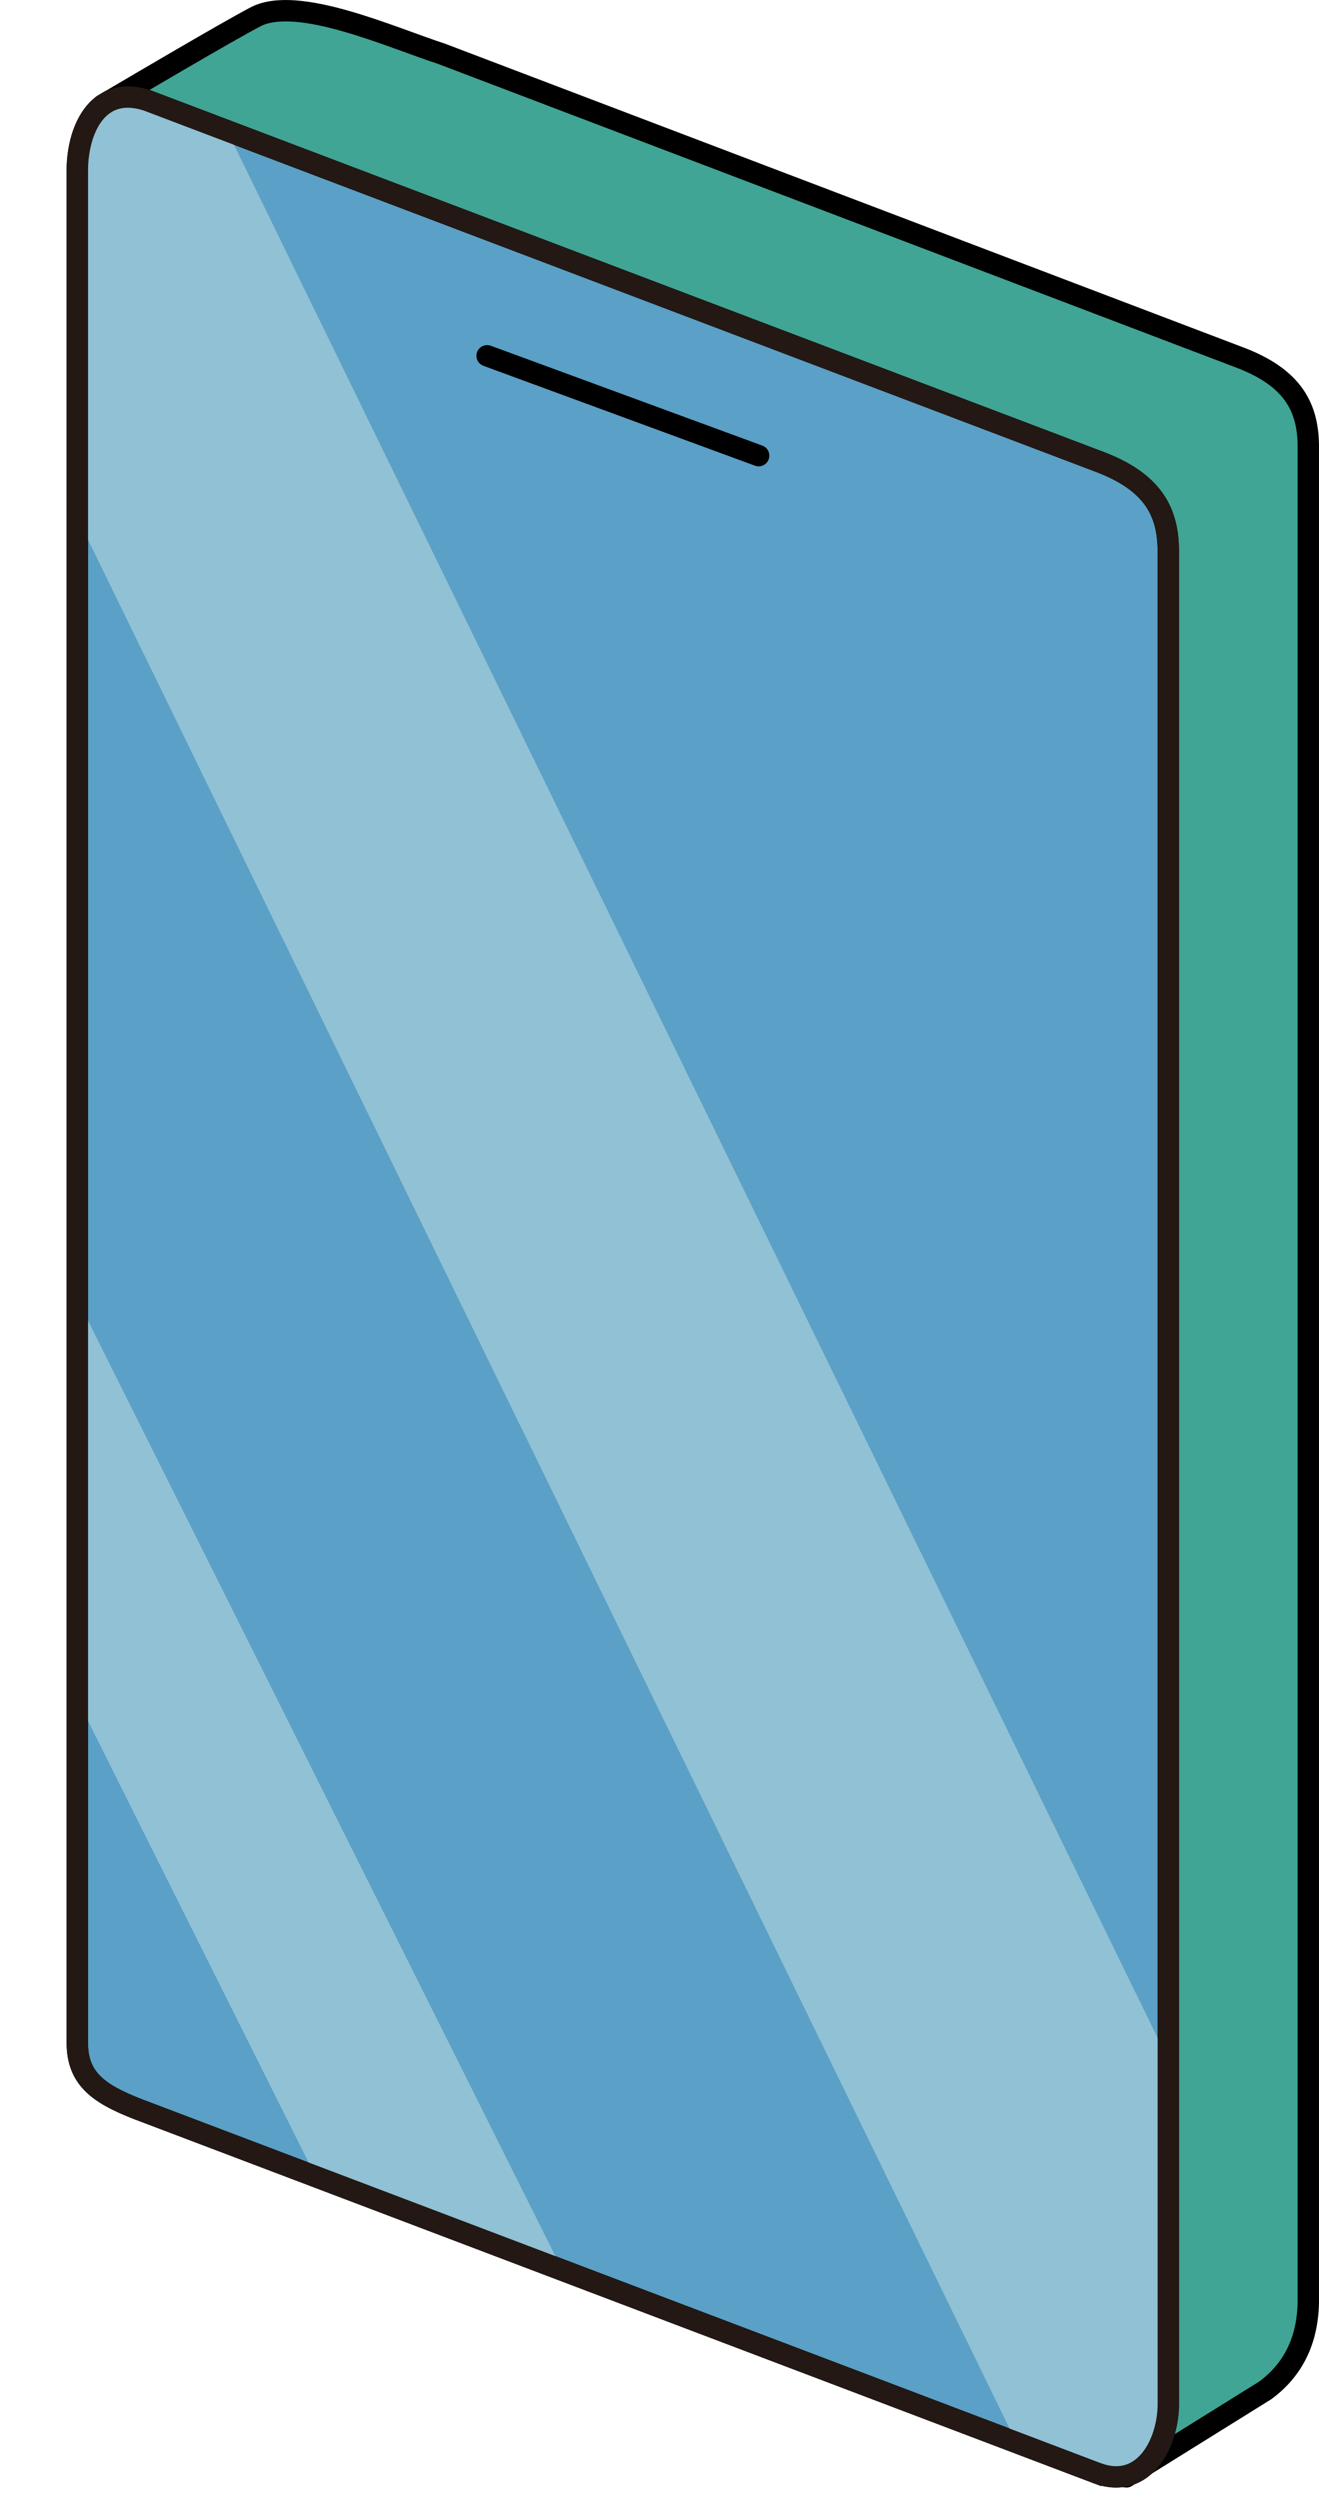 <?xml version="1.0" encoding="UTF-8"?><svg id="_レイヤー_2" xmlns="http://www.w3.org/2000/svg" width="89.229" height="169.072" xmlns:xlink="http://www.w3.org/1999/xlink" viewBox="0 0 89.229 169.072"><defs><clipPath id="clippath"><path d="M74.315,167.296l-64.36-24.422c-3.067-1.132-4.721-2.114-4.721-4.721V11.51c0-2.607,1.296-5.834,4.721-4.721l64.36,24.422c3.769,1.403,4.721,3.485,4.721,6.092v125.272c0,2.607-1.593,5.79-4.721,4.721Z" style="fill:none; stroke:#231814; stroke-miterlimit:10; stroke-width:1.446px;"/></clipPath></defs><g id="top"><path d="M7.454,6.806c1.793-1.056,7.955-4.686,9.835-5.67,2.835-1.475,9.155,1.388,12.583,2.502l53.919,20.509c3.76,1.403,4.715,3.486,4.715,6.103v125.266c0,2.864-1.128,4.831-2.922,6.147l-8.157,5.077c1.07-.94,1.605-2.661,1.605-4.165V37.309c0-2.618-.955-4.701-4.715-6.103L9.956,6.792c-1.012-.333-1.837-.275-2.502.014Z" style="fill:#40a594; stroke-width:0px;"/><path d="M9.956,6.792l64.361,24.414c3.76,1.403,4.715,3.486,4.715,6.103v125.266c0,1.504-.535,3.225-1.605,4.165l-.955.593c-.607.231-1.331.246-2.155-.043l-64.361-24.414c-3.066-1.128-4.729-2.112-4.729-4.729V11.507c0-1.634.506-3.5,1.736-4.411,0,0,.174-.101.492-.289.665-.289,1.49-.347,2.502-.014Z" style="fill:#5ba0c6; stroke-width:0px;"/><path d="M7.454,6.806c.665-.289,1.49-.347,2.502-.014l64.361,24.414c3.76,1.403,4.715,3.486,4.715,6.103v125.266c0,1.504-.535,3.225-1.605,4.165-.275.275-.593.463-.955.593-.607.231-1.331.246-2.155-.043l-64.361-24.414c-3.066-1.128-4.729-2.112-4.729-4.729V11.507c0-1.634.506-3.5,1.736-4.411" style="fill:none; stroke:#000; stroke-linecap:round; stroke-linejoin:round; stroke-width:1.446px;"/><path d="M76.198,167.507l.275-.174.955-.593,8.157-5.077c1.793-1.316,2.922-3.283,2.922-6.147V30.251c0-2.618-.955-4.701-4.715-6.103L29.872,3.639c-3.428-1.114-9.748-3.977-12.583-2.502-1.88.983-8.042,4.614-9.835,5.67-.318.188-.492.289-.492.289" style="fill:none; stroke:#000; stroke-linecap:round; stroke-linejoin:round; stroke-width:1.446px;"/><line x1="32.953" y1="24.061" x2="51.321" y2="30.815" style="fill:none; stroke:#000; stroke-linecap:round; stroke-linejoin:round; stroke-width:1.446px;"/><g style="clip-path:url(#clippath);"><path d="M15.082,8.261l67.498,138.304c5.289,11.908-2.652,27.128-12.578,21.172L2.505,29.433C-4.113,17.522,3.176-2.985,15.082,8.261Z" style="fill:#91c1d4; stroke-width:0px;"/><polygon points="3.176 83.752 45.813 169.072 32.283 169.072 0 104.47 3.176 83.752" style="fill:#91c1d4; stroke-width:0px;"/></g><path d="M74.315,167.296l-64.36-24.422c-3.067-1.132-4.721-2.114-4.721-4.721V11.51c0-2.607,1.296-5.834,4.721-4.721l64.36,24.422c3.769,1.403,4.721,3.485,4.721,6.092v125.272c0,2.607-1.593,5.79-4.721,4.721Z" style="fill:none; stroke:#231814; stroke-miterlimit:10; stroke-width:1.446px;"/></g></svg>